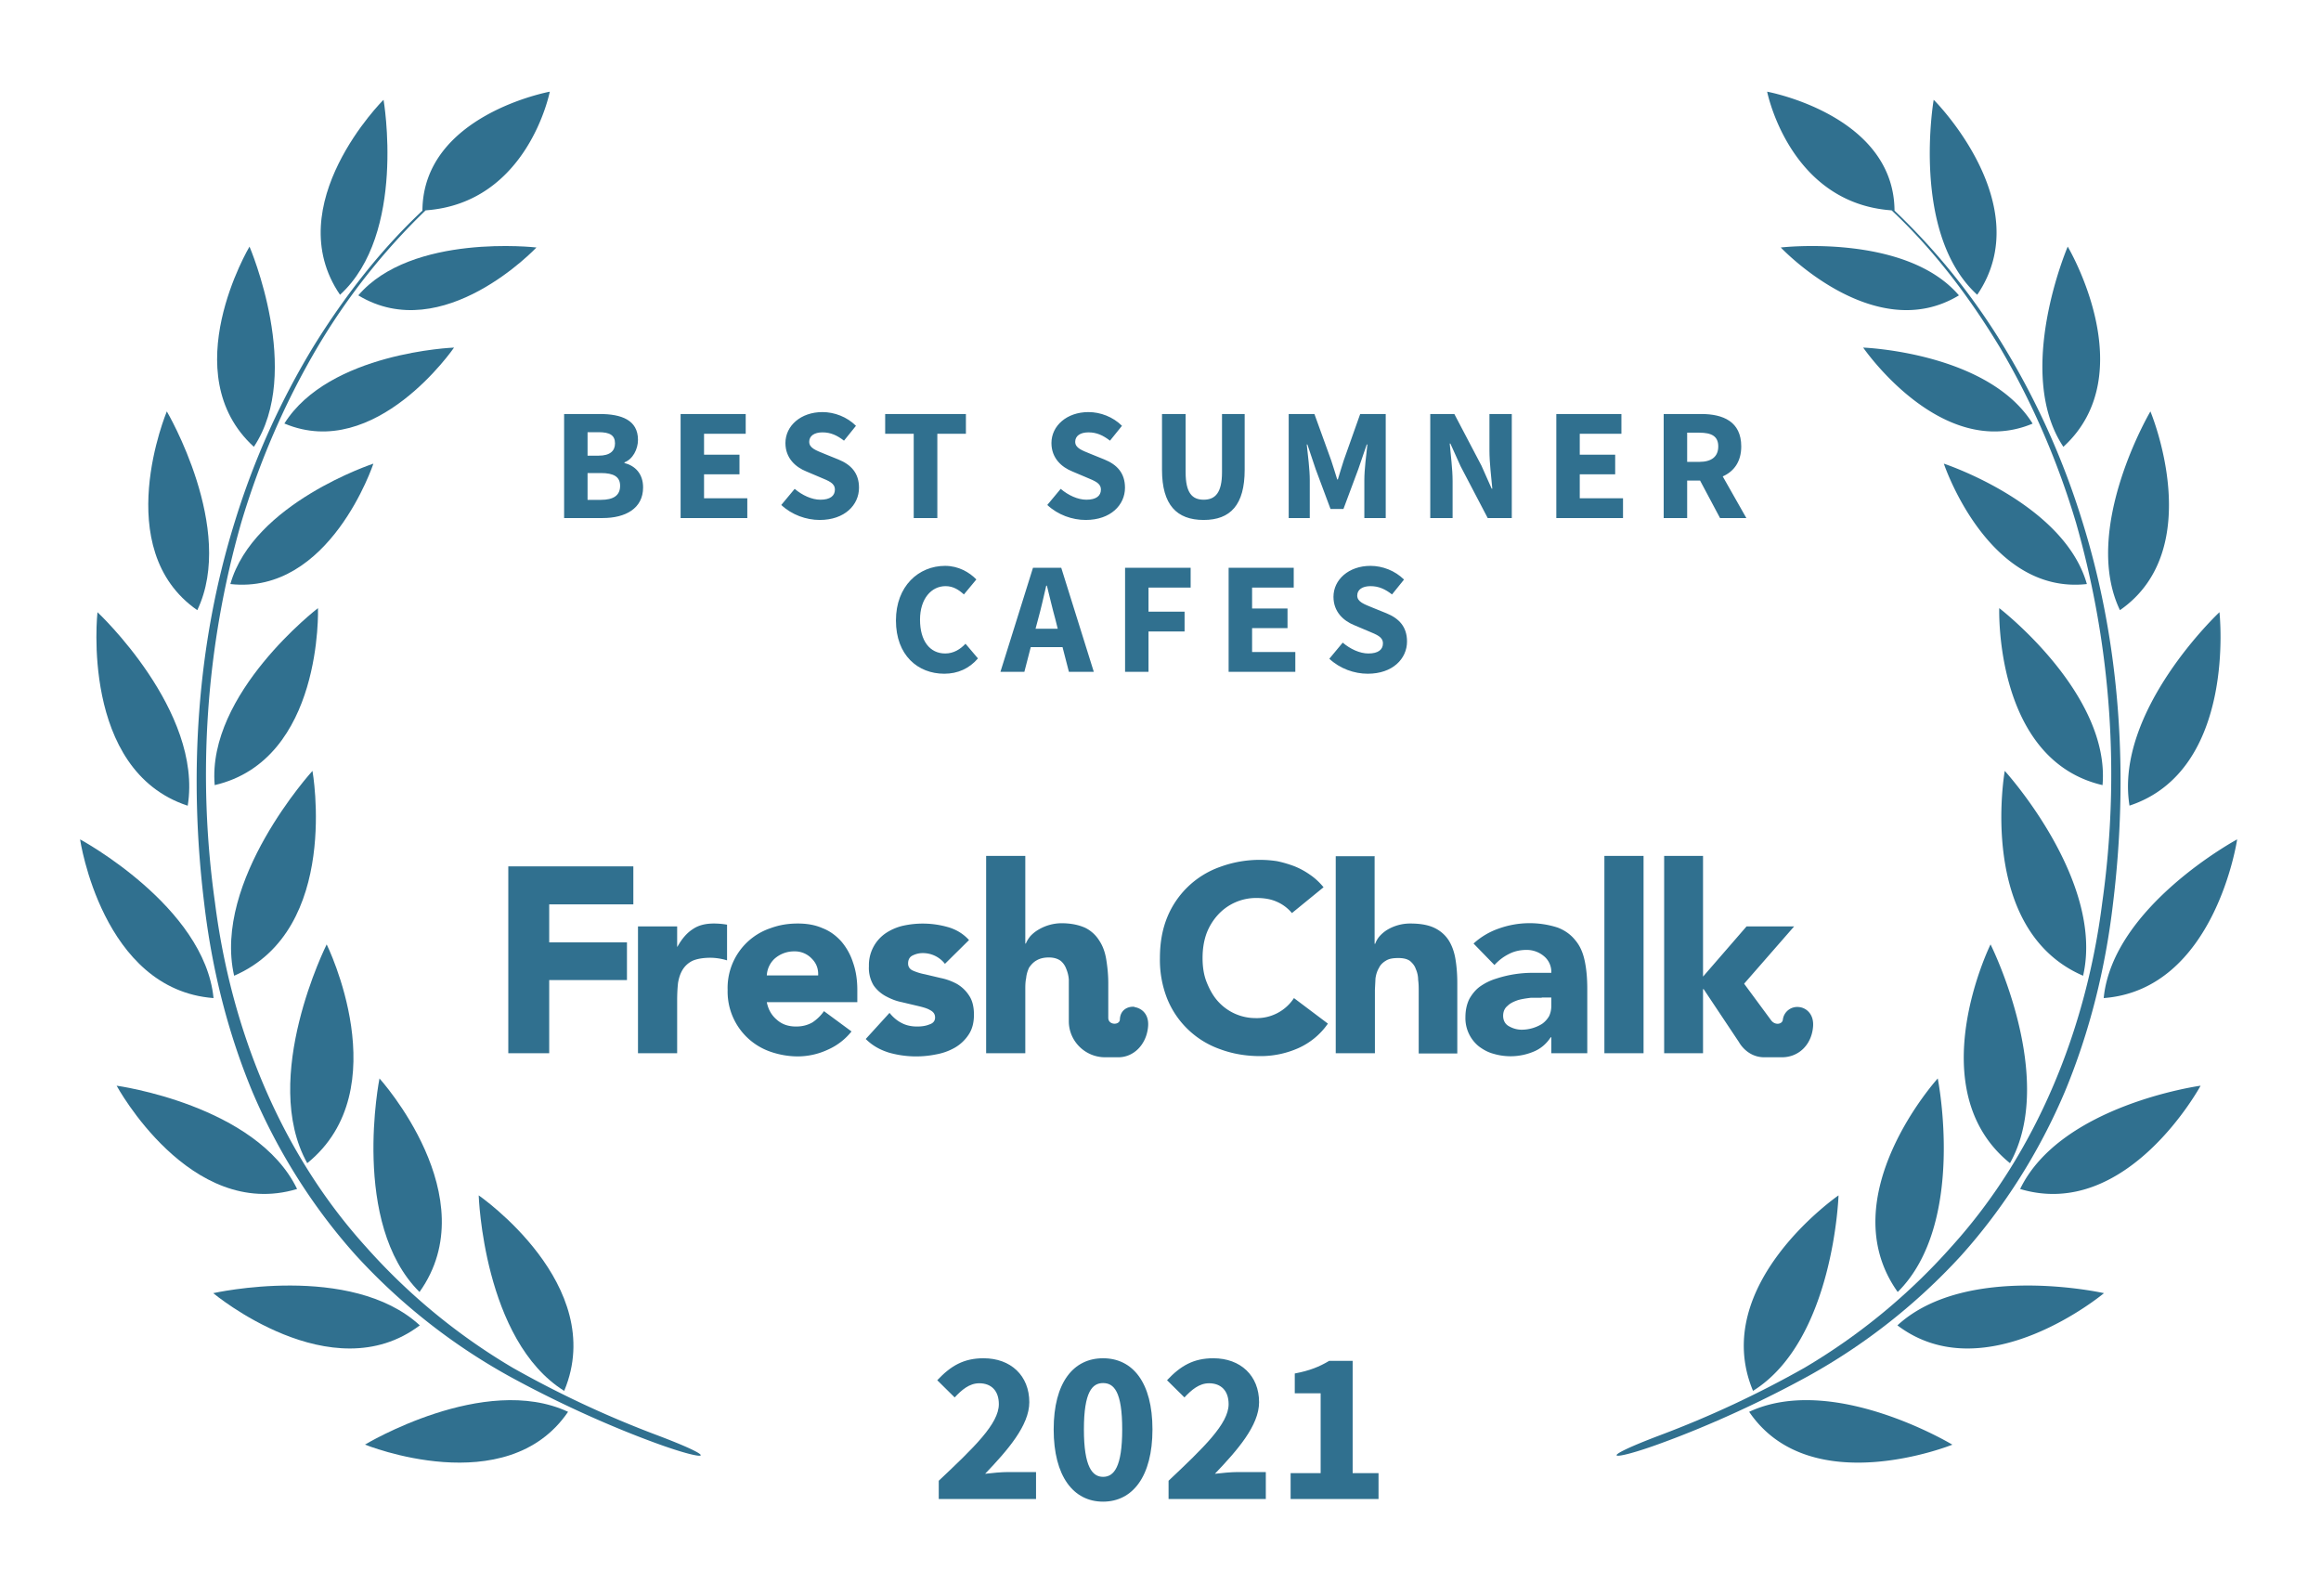 <svg xmlns="http://www.w3.org/2000/svg" width="800" height="550">
  <rect width="100%" height="100%" fill="none"/>
  <!-- <g fill="#30708f"> -->
  <g fill="#30708f">
    <path d="M572.1 494.7c-23 8.7-16.6 9 .5 2.7 17-6.2 35.2-14.6 51-23.3a208.3 208.3 0 0 0 52.4-41.4c14.9-16.6 27-35.9 35.7-56.4 8.6-20.7 14-42.6 16.6-64.8 5.4-44 2.7-89.4-10.6-131.9a267.8 267.8 0 0 0-27.3-60.6A227.5 227.5 0 0 0 653 72.6c-.2-33-43.9-41-43.9-41S616.7 70 652 72.5c14.7 13.8 26.9 30 37.3 47.2 11.2 19 20 39.4 26.3 60.6a315.9 315.9 0 0 1 9 130.8c-5.5 43.5-22.5 86-52 118.6a211.4 211.4 0 0 1-50.6 41.7 354.5 354.5 0 0 1-49.9 23.3z"/>
    <path d="M681.5 101.6c-23-21-15-67.2-15-67.2.1 0 36.2 36.2 15 67.2zM675.2 101.8c-29.2 17.7-61.4-16.5-61.4-16.5s43-5 61.4 16.5zM700.6 146c-31.4 13.2-58.4-26.2-58.4-26.2s43.1 1.6 58.4 26.2zM670 159.8s15.1 45.3 49.3 41.5c-7.9-27.9-49.3-41.5-49.3-41.5zM689.1 209.6s38.3 29.4 35.6 61c-37.4-8.7-35.6-61-35.6-61zM691 265.7s34.5 37.8 27 70.6c-36.8-15.9-27-70.6-27-70.6zM692.8 400.9c-31.4-25.4-6.7-75.4-6.7-75.4s23.1 46 6.7 75.4zM654.1 445.3c-23.3-32.7 13.8-73.6 13.8-73.6s10 50-13.8 73.6zM604.2 479.3C589 442.8 633.7 412 633.7 412s-1.6 50-29.5 67.4zM711.2 154c-17.1-25.7 1.5-69 1.5-69s26.1 43.8-1.5 69zM730.7 210.3c-13.4-28 10.5-68.5 10.5-68.5s19.9 47.4-10.5 68.5zM734 277.7C728.7 245 765 211 765 211s6.1 54.5-31.1 66.7zM725.1 344c3.1-31.6 46-54.7 46-54.7s-7.6 51.8-46 54.7zM758.5 374.2s-25.3 46.7-62.2 35.6c14-29 62.2-35.6 62.2-35.6zM725.2 445.7s-40.8 34.1-71.2 11.1c23.7-21.8 71.2-11.1 71.2-11.1zM673 497.9s-49 19.8-70.1-11.3c28.9-13.5 70 11.3 70 11.3zM226.6 494.7c23 8.7 16.7 9-.5 2.7-17-6.2-35.2-14.6-51-23.3a208.3 208.3 0 0 1-52.4-41.4c-14.9-16.6-27-35.9-35.7-56.4-8.6-20.7-14-42.6-16.6-64.8-5.4-44-2.7-89.4 10.6-131.9a267.8 267.8 0 0 1 27.3-60.6c10.5-16.9 22.8-32.8 37.3-46.4.2-33 43.9-41 43.9-41S182 70 146.7 72.5a224.4 224.4 0 0 0-37.3 47.2c-11.2 19-20 39.4-26.3 60.6a315.9 315.9 0 0 0-9 130.8c5.5 43.5 22.5 86 52 118.6a211.4 211.4 0 0 0 50.6 41.7 354.5 354.5 0 0 0 49.9 23.3z"/>
    <path d="M117.2 101.6c23-21 15-67.2 15-67.2-.1 0-36.2 36.2-15 67.2zM123.5 101.8c29.2 17.7 61.4-16.5 61.4-16.5s-43-5-61.4 16.5zM98.1 146c31.4 13.2 58.4-26.2 58.4-26.2S113.4 121.4 98 146zM128.7 159.8s-15 45.3-49.3 41.5c7.9-27.9 49.3-41.5 49.3-41.5zM109.6 209.6S71.3 239 74 270.6c37.4-8.7 35.6-61 35.6-61zM107.7 265.7s-34.5 37.8-27 70.6c36.8-15.9 27-70.6 27-70.6zM105.9 400.9c31.4-25.4 6.7-75.4 6.7-75.4s-23.1 46-6.7 75.4zM144.6 445.3c23.3-32.7-13.8-73.6-13.8-73.6s-10 50 13.8 73.6zM194.5 479.3C209.7 442.8 165 412 165 412s1.6 50 29.5 67.4zM87.5 154c17.1-25.7-1.5-69-1.5-69s-26.1 43.8 1.5 69zM68 210.3c13.4-28-10.5-68.5-10.5-68.5S37.6 189.2 68 210.3zM64.7 277.7C70 245 33.6 211 33.6 211s-6.1 54.5 31.1 66.7zM73.6 344c-3.1-31.6-46-54.7-46-54.7s7.6 51.8 46 54.7zM40.2 374.2s25.3 46.7 62.2 35.6c-14-29-62.2-35.6-62.2-35.6zM73.5 445.7s40.8 34.1 71.2 11.1C121 435 73.5 445.7 73.5 445.7zM125.8 497.9s48.8 19.8 70-11.3c-28.9-13.5-70 11.3-70 11.3z"/>
    <path d="M175.2 363h14.1v-25.2h26.8v-13h-26.8v-13.1h29v-13.1h-43.1zM445.3 314.7a14 14 0 0 0-5.2-3.9c-2-.9-4.3-1.3-7-1.3a17.8 17.8 0 0 0-13.3 5.8 20 20 0 0 0-4 6.6c-.9 2.6-1.3 5.3-1.3 8.3 0 3 .4 5.8 1.4 8.3 1 2.5 2.2 4.7 3.8 6.5a17.4 17.4 0 0 0 13 5.9A15.3 15.3 0 0 0 446 344l11.7 8.8a24.6 24.6 0 0 1-10.3 8.5 32 32 0 0 1-13 2.7c-5 0-9.6-.8-13.9-2.4a30.6 30.6 0 0 1-18.2-17.4 36.4 36.4 0 0 1-2.5-14c0-5.2.8-9.8 2.5-14a30.7 30.7 0 0 1 18.2-17.4 39.6 39.6 0 0 1 19.6-2c2 .4 4 1 5.9 1.7a26 26 0 0 1 5.4 2.9c1.8 1.2 3.4 2.7 4.8 4.4zM219.9 319.3h13.5v7h.1c1.5-2.7 3.2-4.7 5.2-6 2-1.4 4.4-2 7.4-2a26.8 26.8 0 0 1 4.5.4V331a20.4 20.4 0 0 0-5.7-.9c-2.6 0-4.7.4-6.1 1a8.2 8.2 0 0 0-3.5 3.1c-.8 1.3-1.3 2.8-1.6 4.6-.2 1.8-.3 3.8-.3 6V363h-13.5v-43.7zM293.5 355.5a21.5 21.5 0 0 1-8.2 6.3 24.6 24.6 0 0 1-10.3 2.3c-3.3 0-6.5-.6-9.4-1.6a21.9 21.9 0 0 1-14.8-21.3 21.7 21.7 0 0 1 14.8-21.3c3-1.1 6-1.6 9.4-1.6 3.2 0 6 .5 8.5 1.6 2.6 1 4.7 2.6 6.5 4.6a21 21 0 0 1 4 7.2c1 2.8 1.5 6 1.5 9.5v4.2h-31.2c.5 2.6 1.7 4.6 3.5 6.1 1.8 1.6 4 2.3 6.6 2.3 2.2 0 4-.5 5.6-1.4 1.5-1 2.9-2.3 4-3.9zM282 336.2c.1-2.3-.6-4.2-2.2-5.8a8 8 0 0 0-6-2.5 10.1 10.1 0 0 0-6.9 2.6 8.5 8.5 0 0 0-2.6 5.7zM325.7 332.2a9.6 9.6 0 0 0-7.8-3.7c-1.1 0-2.3.3-3.3.8-1.1.5-1.6 1.5-1.6 2.8 0 1 .5 1.9 1.6 2.4s2.6 1 4.2 1.3l5.5 1.3c2 .4 3.8 1.1 5.5 2 1.7 1 3.1 2.3 4.2 4 1.1 1.6 1.7 3.8 1.7 6.6s-.6 5.1-1.9 7a14.1 14.1 0 0 1-4.7 4.4 20 20 0 0 1-6.4 2.3 34.3 34.3 0 0 1-16.3-.6c-3.2-1-5.8-2.5-8-4.7l8.2-9c1.2 1.5 2.6 2.7 4.2 3.5 1.5.8 3.3 1.2 5.3 1.2 1.6 0 3-.2 4.2-.7 1.3-.4 2-1.2 2-2.4s-.6-2-1.8-2.6c-1-.6-2.5-1-4.2-1.4l-5.5-1.3c-2-.4-3.7-1.1-5.4-2-1.7-.9-3.2-2.2-4.3-3.8a11.6 11.6 0 0 1-1.6-6.6 13.3 13.3 0 0 1 5.7-11.3 18 18 0 0 1 5.9-2.6 31.6 31.6 0 0 1 15.5.4c2.9.8 5.4 2.3 7.4 4.5zM534.7 357.5h-.2c-1.5 2.3-3.5 4-6 5a20.6 20.6 0 0 1-13.7.7c-1.9-.5-3.5-1.4-5-2.5a12.5 12.5 0 0 1-4.7-10.1c0-2.5.5-4.6 1.4-6.4 1-1.7 2.2-3.2 3.8-4.3 1.6-1.1 3.4-2 5.4-2.6a40.1 40.1 0 0 1 13-2h6a7 7 0 0 0-2.6-5.8 9.2 9.2 0 0 0-6-2.1c-2.2 0-4.3.5-6 1.4-2 1-3.5 2.2-5 3.8l-7.2-7.4a25 25 0 0 1 8.8-5.2 31.5 31.5 0 0 1 20.2-.3c2.6 1 4.6 2.5 6.1 4.4 1.6 1.9 2.6 4.2 3.2 7 .6 2.8.9 6 .9 9.7V363h-12.4zm-3.3-13.6h-3.8c-1.6.2-3 .4-4.4.8-1.4.5-2.6 1-3.6 2-1 .8-1.5 2-1.5 3.4 0 1.6.7 2.9 2 3.6 1.4.8 2.9 1.2 4.4 1.2a13.4 13.4 0 0 0 7-2c1-.7 1.8-1.6 2.4-2.6.5-1 .8-2.2.8-3.6v-2.9h-3.3zM553 363v-68h13.5v68zM473.8 295v30.3h.2a8 8 0 0 1 1.5-2.6 12 12 0 0 1 2.6-2.2 15.4 15.4 0 0 1 8-2.2c3.5 0 6.2.5 8.3 1.5 2.1 1 3.8 2.5 5 4.4 1.1 1.8 1.9 4 2.3 6.6.4 2.5.6 5.2.6 8.1v24.2H489v-21.5c0-1.2 0-2.5-.2-3.9 0-1.3-.3-2.6-.8-3.7-.4-1.2-1.1-2-2-2.8-1-.7-2.3-1-4-1-1.8 0-3.2.2-4.3.9-1 .6-1.9 1.4-2.4 2.5-.6 1-1 2.2-1.2 3.6l-.2 4V363h-13.5v-67.9h13.5zM587 340.9h.2l12.2 18.3s2.7 5.2 8.7 5.2h6.1c5.7 0 10.1-4.2 10.7-10.3.5-4.7-2.5-6.8-4.8-7a5 5 0 0 0-5.6 4.4c-.2 1.5-2.6 2-4 .2l-9.3-12.6v-.1l17.2-19.7H602l-15 17.3V295h-13.4v68H587v-22.1zM391 347c-2.2-.2-4.9 1-5 4.4-.1 2-4 2-4-.6v-11.9c0-3-.3-5.7-.7-8.2-.4-2.5-1.2-4.7-2.4-6.5a11.9 11.9 0 0 0-4.8-4.4c-2.2-1-4.9-1.6-8.3-1.6a15.8 15.8 0 0 0-8 2.3 12 12 0 0 0-2.7 2.2c-.7.9-1.2 1.7-1.5 2.5h-.2V295h-13.5v68h13.5v-21.8c0-1.4 0-2.8.3-4.1.1-1.3.5-2.5 1-3.6.7-1 1.5-1.9 2.6-2.5 1-.6 2.4-1 4.2-1 1.7 0 3 .4 4 1.1.9.7 1.6 1.7 2 2.8.5 1.2.8 2.4.9 3.7V352c0 6.8 5.6 12.4 12.5 12.4h4.6c5.2 0 9.6-4.3 10.2-10.4.5-4.7-2.5-6.6-4.7-6.9z"/>
    <path d="M194.44 178.55L207.75 178.55C215.50 178.55 221.66 175.31 221.66 167.99C221.66 163.21 218.86 160.51 215.23 159.58L215.23 159.36C218.14 158.26 219.90 154.79 219.90 151.60C219.90 144.73 214.13 142.69 206.70 142.69L194.44 142.69ZM202.52 157.05L202.52 148.96L206.37 148.96C210.17 148.96 211.98 150.01 211.98 152.81C211.98 155.40 210.28 157.05 206.32 157.05ZM202.52 172.28L202.52 163.04L207.09 163.04C211.54 163.04 213.74 164.31 213.74 167.44C213.74 170.74 211.49 172.28 207.09 172.28ZM234.59 178.55L257.58 178.55L257.58 171.73L242.67 171.73L242.67 163.48L254.88 163.48L254.88 156.72L242.67 156.72L242.67 149.51L257.03 149.51L257.03 142.69L234.59 142.69ZM282.55 179.21C291.13 179.21 296.08 174.04 296.08 168.10C296.08 163.04 293.33 160.13 288.98 158.37L284.36 156.50C281.28 155.23 278.92 154.46 278.92 152.26C278.92 150.23 280.68 149.02 283.48 149.02C286.34 149.02 288.54 150.06 290.91 151.88L295.03 146.76C291.95 143.68 287.61 142.03 283.48 142.03C276.00 142.03 270.72 146.76 270.72 152.70C270.72 157.93 274.24 161.01 277.93 162.49L282.60 164.47C285.74 165.79 287.77 166.51 287.77 168.76C287.77 170.91 286.12 172.23 282.77 172.23C279.80 172.23 276.50 170.69 273.91 168.49L269.29 174.04C272.92 177.45 277.87 179.21 282.55 179.21ZM314.94 178.55L323.08 178.55L323.08 149.51L332.93 149.51L332.93 142.69L305.10 142.69L305.10 149.51L314.94 149.51ZM374.23 179.21C382.81 179.21 387.76 174.04 387.76 168.10C387.76 163.04 385.01 160.13 380.67 158.37L376.05 156.50C372.97 155.23 370.60 154.46 370.60 152.26C370.60 150.23 372.36 149.02 375.17 149.02C378.03 149.02 380.23 150.06 382.59 151.88L386.72 146.76C383.64 143.68 379.29 142.03 375.17 142.03C367.69 142.03 362.41 146.76 362.41 152.70C362.41 157.93 365.93 161.01 369.61 162.49L374.29 164.47C377.42 165.79 379.46 166.51 379.46 168.76C379.46 170.91 377.81 172.23 374.45 172.23C371.48 172.23 368.18 170.69 365.60 168.49L360.98 174.04C364.61 177.45 369.56 179.21 374.23 179.21ZM414.88 179.21C424.12 179.21 429.01 173.99 429.01 161.94L429.01 142.69L421.20 142.69L421.20 162.77C421.20 169.81 418.89 172.23 414.88 172.23C410.86 172.23 408.66 169.81 408.66 162.77L408.66 142.69L400.52 142.69L400.52 161.94C400.52 173.99 405.58 179.21 414.88 179.21ZM444.19 178.55L451.45 178.55L451.45 165.41C451.45 161.89 450.79 156.66 450.41 153.20L450.63 153.20L453.49 161.72L458.60 175.42L463.06 175.42L468.17 161.72L471.09 153.20L471.31 153.20C470.92 156.66 470.26 161.89 470.26 165.41L470.26 178.55L477.63 178.55L477.63 142.69L468.83 142.69L463.17 158.64C462.45 160.73 461.85 163.04 461.13 165.24L460.91 165.24C460.20 163.04 459.54 160.73 458.82 158.64L453.05 142.69L444.19 142.69ZM492.98 178.55L500.68 178.55L500.68 165.85C500.68 161.61 500.02 156.83 499.69 152.87L499.91 152.87L503.43 160.68L512.78 178.55L521.08 178.55L521.08 142.69L513.38 142.69L513.38 155.34C513.38 159.58 514.04 164.64 514.37 168.43L514.15 168.43L510.63 160.51L501.28 142.69L492.98 142.69ZM536.43 178.55L559.42 178.55L559.42 171.73L544.51 171.73L544.51 163.48L556.72 163.48L556.72 156.72L544.51 156.72L544.51 149.51L558.87 149.51L558.87 142.69L536.43 142.69ZM573.44 178.55L581.53 178.55L581.53 165.63L585.98 165.63L592.86 178.55L601.93 178.55L593.79 164.20C597.64 162.49 600.17 159.14 600.17 153.86C600.17 145.33 593.96 142.69 586.37 142.69L573.44 142.69ZM581.53 159.19L581.53 149.13L585.71 149.13C589.94 149.13 592.25 150.34 592.25 153.86C592.25 157.38 589.94 159.19 585.71 159.19Z"/>
<path d="M325.47 232.21C330.15 232.21 334.11 230.40 337.08 226.93L332.79 221.87C331.03 223.74 328.72 225.23 325.80 225.23C320.52 225.23 317.11 220.94 317.11 213.57C317.11 206.36 321.02 202.02 325.91 202.02C328.50 202.02 330.42 203.23 332.24 204.88L336.53 199.71C334.11 197.23 330.37 195.03 325.75 195.03C316.67 195.03 308.81 201.96 308.81 213.84C308.81 225.89 316.40 232.21 325.47 232.21ZM357.81 213.40C358.80 209.83 359.74 205.65 360.62 201.85L360.84 201.85C361.77 205.59 362.76 209.83 363.75 213.40L364.58 216.70L356.93 216.70ZM344.83 231.55L353.08 231.55L355.28 223.03L366.23 223.03L368.43 231.55L377.01 231.55L365.79 195.69L356.05 195.69ZM387.79 231.55L395.87 231.55L395.87 217.64L408.30 217.64L408.30 210.82L395.87 210.82L395.87 202.51L410.39 202.51L410.39 195.69L387.79 195.69ZM423.48 231.55L446.47 231.55L446.47 224.73L431.57 224.73L431.57 216.48L443.78 216.48L443.78 209.72L431.57 209.72L431.57 202.51L445.92 202.51L445.92 195.69L423.48 195.69ZM471.44 232.21C480.02 232.21 484.97 227.04 484.97 221.10C484.97 216.04 482.22 213.13 477.88 211.37L473.26 209.50C470.18 208.23 467.81 207.46 467.81 205.26C467.81 203.23 469.57 202.02 472.38 202.02C475.24 202.02 477.44 203.06 479.80 204.88L483.93 199.76C480.85 196.68 476.50 195.03 472.38 195.03C464.90 195.03 459.62 199.76 459.62 205.70C459.62 210.93 463.14 214.01 466.82 215.49L471.50 217.47C474.63 218.79 476.67 219.51 476.67 221.76C476.67 223.91 475.02 225.23 471.66 225.23C468.69 225.23 465.39 223.69 462.81 221.49L458.19 227.04C461.82 230.45 466.77 232.21 471.44 232.21Z"/>
<path d="M323.57 516.66L357.10 516.66L357.10 507.36L347.50 507.36C345.25 507.36 341.95 507.66 339.55 507.96C347.28 499.86 354.78 491.31 354.78 483.29C354.78 474.14 348.40 468.14 339.03 468.14C332.20 468.14 327.78 470.69 323.05 475.71L329.05 481.64C331.45 479.09 334.07 476.76 337.53 476.76C341.65 476.76 344.28 479.31 344.28 483.96C344.28 490.71 335.73 498.89 323.57 510.36ZM380.20 517.56C390.40 517.56 397.23 508.86 397.23 492.66C397.23 476.46 390.40 468.14 380.20 468.14C370.00 468.14 363.18 476.46 363.18 492.66C363.18 508.86 370.00 517.56 380.20 517.56ZM380.20 509.01C376.53 509.01 373.60 505.64 373.60 492.66C373.60 479.61 376.53 476.69 380.20 476.69C383.95 476.69 386.80 479.61 386.80 492.66C386.80 505.64 383.95 509.01 380.20 509.01ZM402.78 516.66L436.30 516.66L436.30 507.36L426.70 507.36C424.45 507.36 421.15 507.66 418.75 507.96C426.48 499.86 433.98 491.31 433.98 483.29C433.98 474.14 427.60 468.14 418.23 468.14C411.40 468.14 406.98 470.69 402.25 475.71L408.25 481.64C410.65 479.09 413.28 476.76 416.73 476.76C420.85 476.76 423.48 479.31 423.48 483.96C423.48 490.71 414.93 498.89 402.78 510.36ZM444.85 516.66L475.15 516.66L475.15 507.74L466.23 507.74L466.23 469.04L458.13 469.04C454.75 471.06 451.45 472.41 446.28 473.39L446.28 480.21L455.20 480.21L455.20 507.74L444.85 507.74Z"/>
  </g>
</svg>
